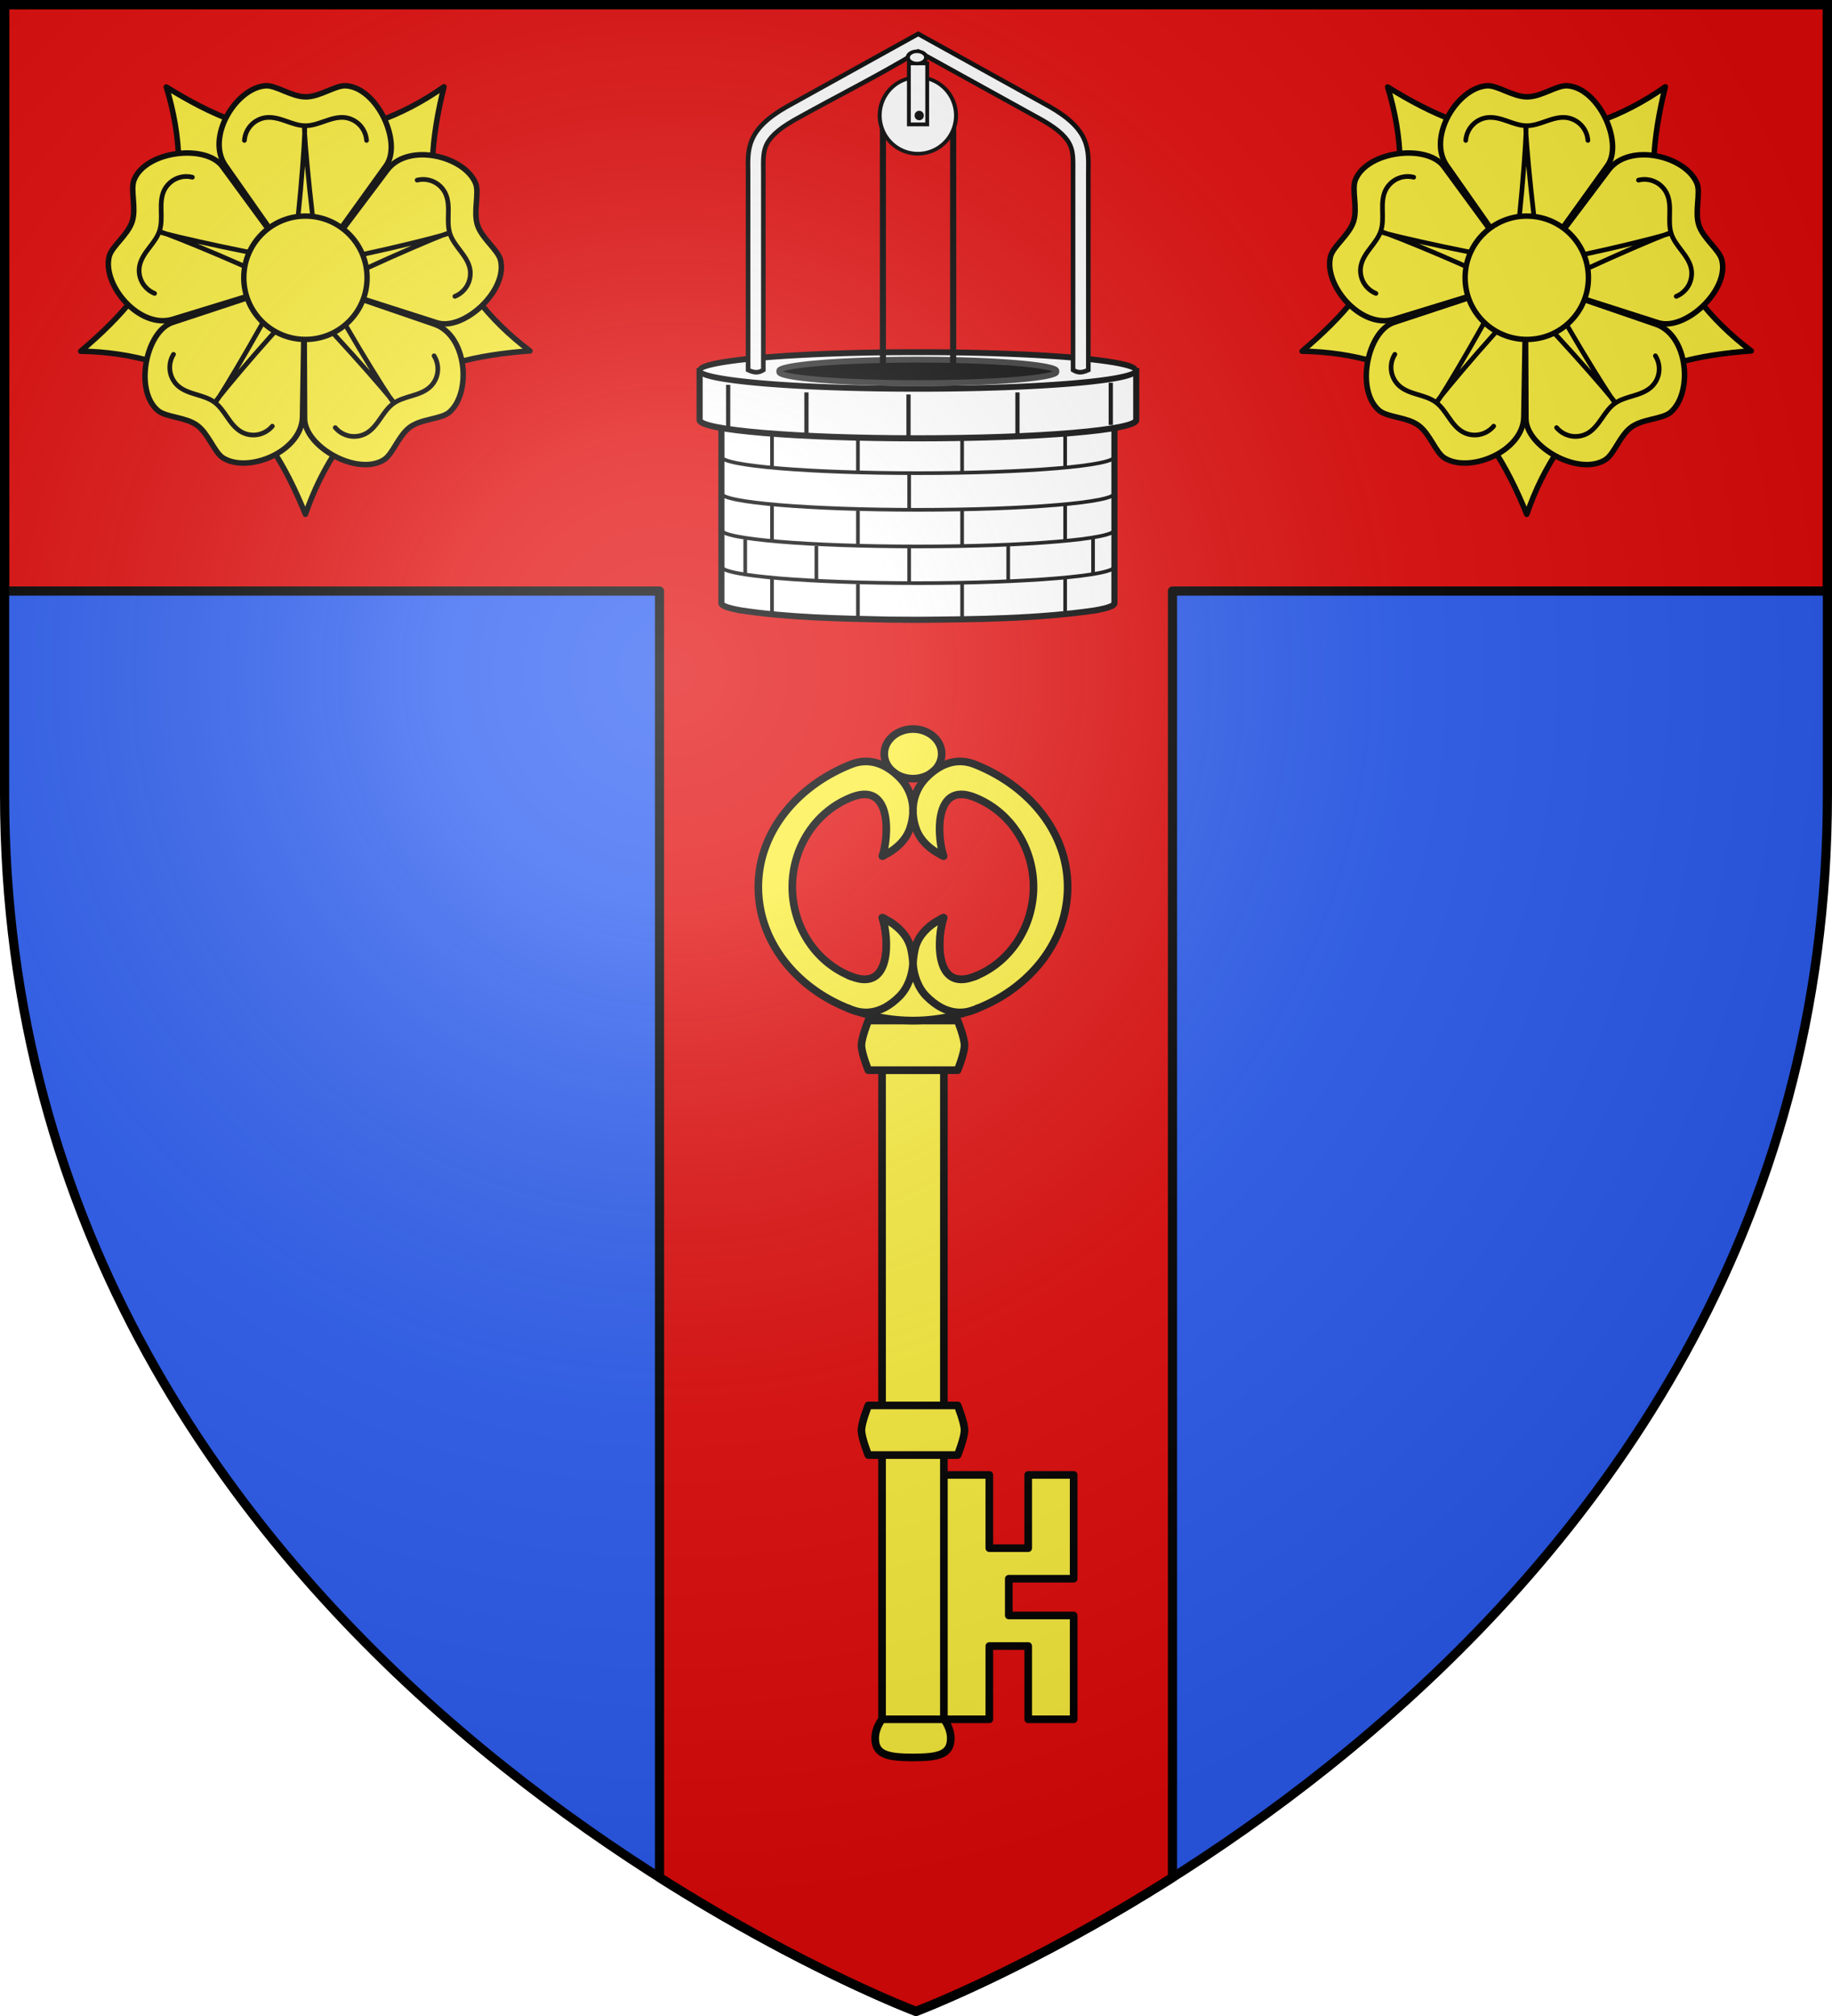 <svg xmlns="http://www.w3.org/2000/svg" xmlns:xlink="http://www.w3.org/1999/xlink" width="600" height="660" version="1.0"><defs><radialGradient id="e" cx="-80" cy="-80" r="405" gradientUnits="userSpaceOnUse"><stop offset="0" style="stop-color:#fff;stop-opacity:.31"/><stop offset=".19" style="stop-color:#fff;stop-opacity:.25"/><stop offset=".6" style="stop-color:#6b6b6b;stop-opacity:.125"/><stop offset="1" style="stop-color:#000;stop-opacity:.125"/></radialGradient><path id="a" d="M-298.5-298.5h597V-40C298.5 246.31 0 358.5 0 358.5S-298.5 246.31-298.5-40z"/></defs><g transform="translate(300 300)"><use xlink:href="#a" width="600" height="660" style="fill:#2b5df2"/><path d="M1.5 1.5v192H216v421.156c47.483 30.094 84 43.844 84 43.844s36.517-13.75 84-43.844V193.5h214.5V1.5z" style="opacity:1;fill:#e20909;fill-opacity:1;stroke:#000;stroke-width:3;stroke-linecap:butt;stroke-linejoin:round;stroke-miterlimit:4;stroke-dasharray:none;stroke-opacity:1" transform="translate(-300 -300)"/></g><g transform="translate(300 300)"><g id="d" transform="translate(-2236.716 -2932.797)scale(5.13)"><g transform="translate(-50)"><path id="b" d="M430.324 538.473c-2.457 1.753-4.253 4.447-5.324 7.564-1.266-3.117-2.834-5.779-5.324-7.564" style="fill:#fcef3c;stroke:#000;stroke-width:.351;stroke-linejoin:round;stroke-miterlimit:4;stroke-dasharray:none" transform="translate(100)"/><use xlink:href="#b" width="29.138" height="27.773" transform="rotate(-72 524.99 530.96)"/><use xlink:href="#b" width="29.138" height="27.773" transform="rotate(-144 524.99 530.96)"/><use xlink:href="#b" width="29.138" height="27.773" transform="rotate(144 524.99 530.96)"/><use xlink:href="#b" width="29.138" height="27.773" transform="rotate(72 524.99 530.96)"/></g><g id="c"><path d="m474.925 530.96-5.032-7.174c-1.266-1.818.682-4.967 2.565-5.097.666-.042 1.656.708 2.565.708s1.883-.747 2.564-.708c2.003.13 3.604 3.636 2.565 5.097l-5.162 7.175" style="fill:#fcef3c;stroke:#000;stroke-width:.351;stroke-linecap:round;stroke-miterlimit:4;stroke-dasharray:none"/><path d="M471.104 522.176c.026-.37.185-.727.445-.993.257-.267.61-.435.974-.468.422-.039.844.09 1.247.234.402.14.811.292 1.233.292s.838-.153 1.234-.292c.402-.14.824-.273 1.246-.234.367.036.715.205.974.468.257.266.42.616.445.993" style="fill:none;stroke:#000;stroke-width:.3;stroke-linecap:round;stroke-miterlimit:4;stroke-dasharray:none"/><path d="M474.1 529.545c.358-.292.942-8.213.845-8.213-.098 0 .65 7.889.941 8.213" style="fill:none;stroke:#000;stroke-width:.3;stroke-linecap:round;stroke-miterlimit:4;stroke-dasharray:none"/></g><use xlink:href="#c" width="29.138" height="27.773" transform="rotate(-72 474.958 531.005)"/><use xlink:href="#c" width="29.138" height="27.773" transform="rotate(-144 474.958 531.005)"/><use xlink:href="#c" width="29.138" height="27.773" transform="rotate(144 474.925 531.016)"/><use xlink:href="#c" width="29.138" height="27.773" transform="rotate(72 474.873 531.033)"/><circle r="123" style="fill:#fcef3c;stroke:#000;stroke-width:10.808;stroke-miterlimit:4;stroke-dasharray:none" transform="matrix(.032 0 0 .032 475 530.941)"/></g><use xlink:href="#d" width="600" height="660" transform="translate(-400)"/><path d="M-657.295 262.861v-33.984h-21.25v-12.032h21.25v-33.984h-14.883v23.984h-12.735v-23.984h-14.882v80h14.882v-23.984h12.735v23.984zM-720.045 262.861h20.25v-212.5h-20.25zM-709.92 275.361c-8.49 0-12.368-1.004-12.375-6.25-.006-3.579 2.25-6.25 2.25-6.25h20.25s2.255 2.671 2.25 6.25c-.008 5.246-3.887 6.25-12.375 6.25z" style="fill:#fcef3c;fill-opacity:1;stroke:#000;stroke-width:2.5;stroke-linecap:butt;stroke-linejoin:round;stroke-miterlimit:4;stroke-dasharray:none;stroke-opacity:1" transform="translate(708.93)"/><path d="M-724.545 50.361h29.25s2.25-5.575 2.25-8.125-2.25-8.125-2.25-8.125h-29.25s-2.25 5.575-2.25 8.125 2.25 8.125 2.25 8.125z" style="fill:#fcef3c;fill-opacity:1;stroke:#000;stroke-width:2.5;stroke-linecap:butt;stroke-linejoin:round;stroke-miterlimit:4;stroke-dasharray:none;stroke-opacity:1" transform="translate(708.93)"/><path d="M-709.92-45.077c5.194 0 9.405-3.637 9.405-8.125s-4.21-8.125-9.405-8.125-9.406 3.638-9.406 8.125c0 4.488 4.211 8.125 9.406 8.125z" style="fill:#fcef3c;stroke:#000;stroke-width:2.5;stroke-linecap:butt;stroke-linejoin:miter;marker:none;stroke-miterlimit:4;stroke-dasharray:none;stroke-dashoffset:0;stroke-opacity:1;visibility:visible;display:inline;overflow:visible" transform="translate(708.93)"/><path d="M-709.92 34.111a57.5 57.5 0 0 1-18.27-2.969c-.655-.17-1.317-.362-1.989-.664-17.884-6.755-30.388-22.187-30.388-40.117s12.656-33.09 30.388-40.117c6.531-2.589 12.042.448 15.872 4.336 2.837 2.88 4.22 6.451 4.387 10.078.1 2.176-.253 4.375-.95 6.445-1.14 3.496-4.012 6.483-7.733 8.477-.402.143-.894.642-1.356.703 2.147-6.175 3.329-24.647-10.22-19.219-12.134 4.862-19.264 16.855-19.264 29.297s7.133 24.442 19.264 29.297c13.552 5.423 12.367-13.044 10.22-19.219.462.061.954.56 1.356.703 3.72 1.994 6.593 4.981 7.733 8.477.697 2.07 1.05 4.27.95 6.445-.097-2.098-.145-2.791.949-6.445 1.14-3.496 4.012-6.483 7.733-8.477.402-.143.894-.642 1.356-.703-2.147 6.175-3.33 24.644 10.22 19.219 12.12-4.853 19.218-16.855 19.218-29.297s-7.095-24.438-19.218-29.297c-13.547-5.43-12.367 13.044-10.22 19.219-.462-.061-.954-.56-1.356-.703-3.72-1.994-6.593-4.981-7.733-8.477-.697-2.07-1.05-4.27-.95-6.445.167-3.627 1.55-7.199 4.387-10.078 3.83-3.888 9.34-6.925 15.872-4.336 17.732 7.028 30.388 22.187 30.388 40.117s-12.504 33.362-30.388 40.117a12.4 12.4 0 0 1-2.351.781 57.5 57.5 0 0 1-17.907 2.852z" style="fill:#fcef3c;fill-opacity:1;stroke:#000;stroke-width:2.5;stroke-linecap:butt;stroke-linejoin:round;stroke-miterlimit:4;stroke-dasharray:none;stroke-opacity:1" transform="translate(708.93)"/><path d="M-689.662 30.478c-1.633.647-3.208.958-4.703.977-4.485.056-8.296-2.397-11.17-5.313-2.836-2.88-4.219-7.155-4.385-10.781.09-1.633.426-4.19.949-5.742 1.14-3.496 4.012-6.483 7.733-8.477.402-.143.894-.642 1.356-.703-2.147 6.175-3.327 24.65 10.22 19.219M-730.179 30.478c1.633.647 3.208.958 4.703.977 4.485.056 8.296-2.397 11.17-5.313 2.836-2.88 4.219-7.155 4.386-10.781-.09-1.633-.427-4.19-.95-5.742-1.14-3.496-4.012-6.483-7.733-8.477-.402-.143-.894-.642-1.356-.703 2.147 6.175 3.327 24.65-10.22 19.219" style="fill:#fcef3c;fill-opacity:1;stroke:#000;stroke-width:2.5;stroke-linecap:square;stroke-linejoin:round;stroke-miterlimit:4;stroke-dasharray:none;stroke-opacity:1" transform="translate(708.93)"/><path d="M-724.545 176.361h29.25s2.25-5.575 2.25-8.125-2.25-8.125-2.25-8.125h-29.25s-2.25 5.575-2.25 8.125 2.25 8.125 2.25 8.125z" style="fill:#fcef3c;fill-opacity:1;stroke:#000;stroke-width:2.5;stroke-linecap:butt;stroke-linejoin:round;stroke-miterlimit:4;stroke-dasharray:none;stroke-opacity:1" transform="translate(708.93)"/><path d="M-63.73-162.492v60c0 .807 2.176 1.56 5.969 2.25.008.012.023.019.03.03 16.162 2.443 32.537 2.703 48.845 3.063 3.124.04 6.277.063 9.53.063 19.48-.168 39.062-.322 58.376-3.125.008-.012.023-.02.031-.031 3.78-.688 5.938-1.445 5.938-2.25v-60z" style="fill:#fff;fill-opacity:1;stroke:#000;stroke-width:2;stroke-miterlimit:4;stroke-dasharray:none;stroke-opacity:1;display:inline"/><path d="M-70.873-178.501v16c0 3.312 32.032 6 71.5 6s71.5-2.688 71.5-6v-16z" style="fill:#fff;fill-opacity:1;stroke:#000;stroke-width:2;stroke-miterlimit:4;stroke-dasharray:none;stroke-opacity:1;display:inline"/><path d="M926.688 461.033a71.494 3.65 0 1 1-142.989 0 71.494 3.65 0 1 1 142.989 0" style="fill:#2b5df2;fill-opacity:1;stroke:none;stroke-width:3;stroke-miterlimit:4;stroke-dasharray:none;stroke-opacity:1;display:inline" transform="matrix(1 0 0 1.643 -854.625 -936.19)"/><path d="M-63.686-114.595c-.007.035-.031.06-.031.094 0 2.98 28.823 5.406 64.344 5.406s64.375-2.425 64.375-5.406" style="fill:none;fill-opacity:1;stroke:#000;stroke-width:1.2;stroke-miterlimit:4;stroke-dasharray:none;stroke-opacity:1;display:inline"/><path d="M926.688 461.033a71.494 3.65 0 1 1-142.989 0 71.494 3.65 0 1 1 142.989 0z" style="fill:#fff;fill-opacity:1;stroke:#000;stroke-width:1.17;stroke-miterlimit:4;stroke-dasharray:none;stroke-opacity:1;display:inline" transform="matrix(1 0 0 1.643 -854.625 -936.19)"/><path d="M926.688 461.033a71.494 3.65 0 1 1-142.989 0 71.494 3.65 0 1 1 142.989 0z" style="fill:#000;fill-opacity:1;stroke:#313131;stroke-width:1.828;stroke-miterlimit:4;stroke-dasharray:none;stroke-opacity:1;display:inline" transform="matrix(.64 0 0 1.052 -546.73 -663.417)"/><path d="M-63.686-126.595c-.007.035-.031.06-.031.094 0 2.98 28.823 5.406 64.344 5.406s64.375-2.425 64.375-5.406M-63.686-138.595c-.007.035-.031.06-.031.094 0 2.98 28.823 5.406 64.344 5.406s64.375-2.425 64.375-5.406M-63.686-150.595c-.007.035-.031.06-.031.094 0 2.98 28.823 5.406 64.344 5.406s64.375-2.425 64.375-5.406" style="fill:none;fill-opacity:1;stroke:#000;stroke-width:1.2;stroke-miterlimit:4;stroke-dasharray:none;stroke-opacity:1"/><path d="M257.438 35.063c-6.297 3.635-9.629 7.07-11.188 10.78-1.56 3.711-1.25 7.234-1.25 10.782v64.5c2.343 1.129 3.632.831 5 0v-64.5c0-3.755-.167-6.438.844-8.844s3.3-5.03 9.094-8.375c13.537-7.605 27.5-14.482 40.78-22.531L341.5 39.406c5.794 3.345 8.083 5.97 9.094 8.375s.844 5.09.844 8.844v64.5c1.368.831 2.657 1.129 5 0v-64.5c0-3.548.309-7.07-1.25-10.781-1.56-3.71-4.892-7.146-11.188-10.782l-43.281-23.968z" style="fill:#fff;fill-opacity:1;stroke:#000;stroke-width:1.5;stroke-miterlimit:4;stroke-dasharray:none;stroke-opacity:1" transform="translate(-300 -300)"/><g style="display:inline" transform="translate(-655.78 -636.563)"><path d="M653.544 503.23v-11.407" style="opacity:1;fill:none;fill-opacity:1;stroke:#000;stroke-width:1.2;stroke-miterlimit:4;stroke-dasharray:none;stroke-opacity:1"/><use xlink:href="#path3955" width="600" height="660" transform="translate(32.441 -.56)"/><use xlink:href="#use3957" width="600" height="660" transform="translate(-62.831)"/><use xlink:href="#use3959" width="600" height="660" transform="translate(-23.305 -2.05)"/><use xlink:href="#use3961" width="600" height="660" transform="translate(113.916 -.56)"/></g><path d="M15.104-121.588v-11.406M-19.015-121.401v-11.407M-47.168-123.08v-11.406M48.85-123.266v-11.406" style="fill:none;fill-opacity:1;stroke:#000;stroke-width:1.2;stroke-miterlimit:4;stroke-dasharray:none;stroke-opacity:1"/><path d="M-2.236-109.333v-11.407" style="fill:none;fill-opacity:1;stroke:#000;stroke-width:1.2;stroke-miterlimit:4;stroke-dasharray:none;stroke-opacity:1;display:inline"/><path d="M30.205-109.893v-11.406M-32.626-109.893v-11.406M-55.931-111.944v-11.406M57.985-112.503v-11.407M15.104-145.588v-11.406M-19.015-145.401v-11.407M-47.168-147.08v-11.406M48.85-147.266v-11.406M15.104-97.588v-11.406M-19.015-97.401v-11.407M-47.168-99.08v-11.406M48.85-99.266v-11.406" style="fill:none;fill-opacity:1;stroke:#000;stroke-width:1.2;stroke-miterlimit:4;stroke-dasharray:none;stroke-opacity:1"/><path d="M-2.455-157.054v-13.802" style="fill:none;fill-opacity:1;stroke:#000;stroke-width:1.384;stroke-miterlimit:4;stroke-dasharray:none;stroke-opacity:1"/><path d="M201.326 331.911h4v164.996h-4zM155.326 331.911h4v162.583h-4z" style="fill:#000;fill-opacity:1;stroke:none;stroke-width:2.5;stroke-miterlimit:4;stroke-dasharray:none;stroke-opacity:1;display:inline" transform="matrix(.5 0 0 .5 -89.496 -428.224)"/><path d="M1014.915 155.585a24.947 27.38 0 1 1-49.894 0 24.947 27.38 0 1 1 49.894 0z" style="fill:#fff;fill-opacity:1;stroke:#000;stroke-width:2.614;stroke-miterlimit:4;stroke-dasharray:none;stroke-opacity:1" transform="matrix(.501 0 0 .457 -495.37 -333.297)"/><path d="M174.326 297.911h12v40h-12z" style="fill:#fff;fill-opacity:1;stroke:#000;stroke-width:2.5;stroke-miterlimit:4;stroke-dasharray:none;stroke-opacity:1" transform="matrix(.5 0 0 .5 -89.496 -428.224)"/><path d="M984.787 180.698a5.531 4.333 0 1 1-11.063 0 5.531 4.333 0 1 1 11.063 0z" style="fill:#fff;fill-opacity:1;stroke:#000;stroke-width:2.5;stroke-miterlimit:4;stroke-dasharray:none;stroke-opacity:1" transform="matrix(.542 0 0 .462 -530.433 -364.675)"/><path d="M996.034 224.95a2.49 2.49 0 1 1-4.978 0 2.49 2.49 0 1 1 4.978 0" style="fill:#000;fill-opacity:1;stroke:none;stroke-width:2.5;stroke-miterlimit:4;stroke-dasharray:none;stroke-opacity:1" transform="translate(-598.055 -397.826)scale(.603)"/><path d="M-35.884-157.73v-13.803M33.23-157.73v-13.803M63.788-160.889v-13.802M-61.52-160.212v-13.802" style="fill:none;fill-opacity:1;stroke:#000;stroke-width:1.384;stroke-miterlimit:4;stroke-dasharray:none;stroke-opacity:1"/></g><use xlink:href="#a" width="600" height="660" style="fill:url(#e)" transform="translate(300 300)"/><use xlink:href="#a" width="600" height="660" style="fill:none;stroke:#000;stroke-width:3" transform="translate(300 300)"/></svg>